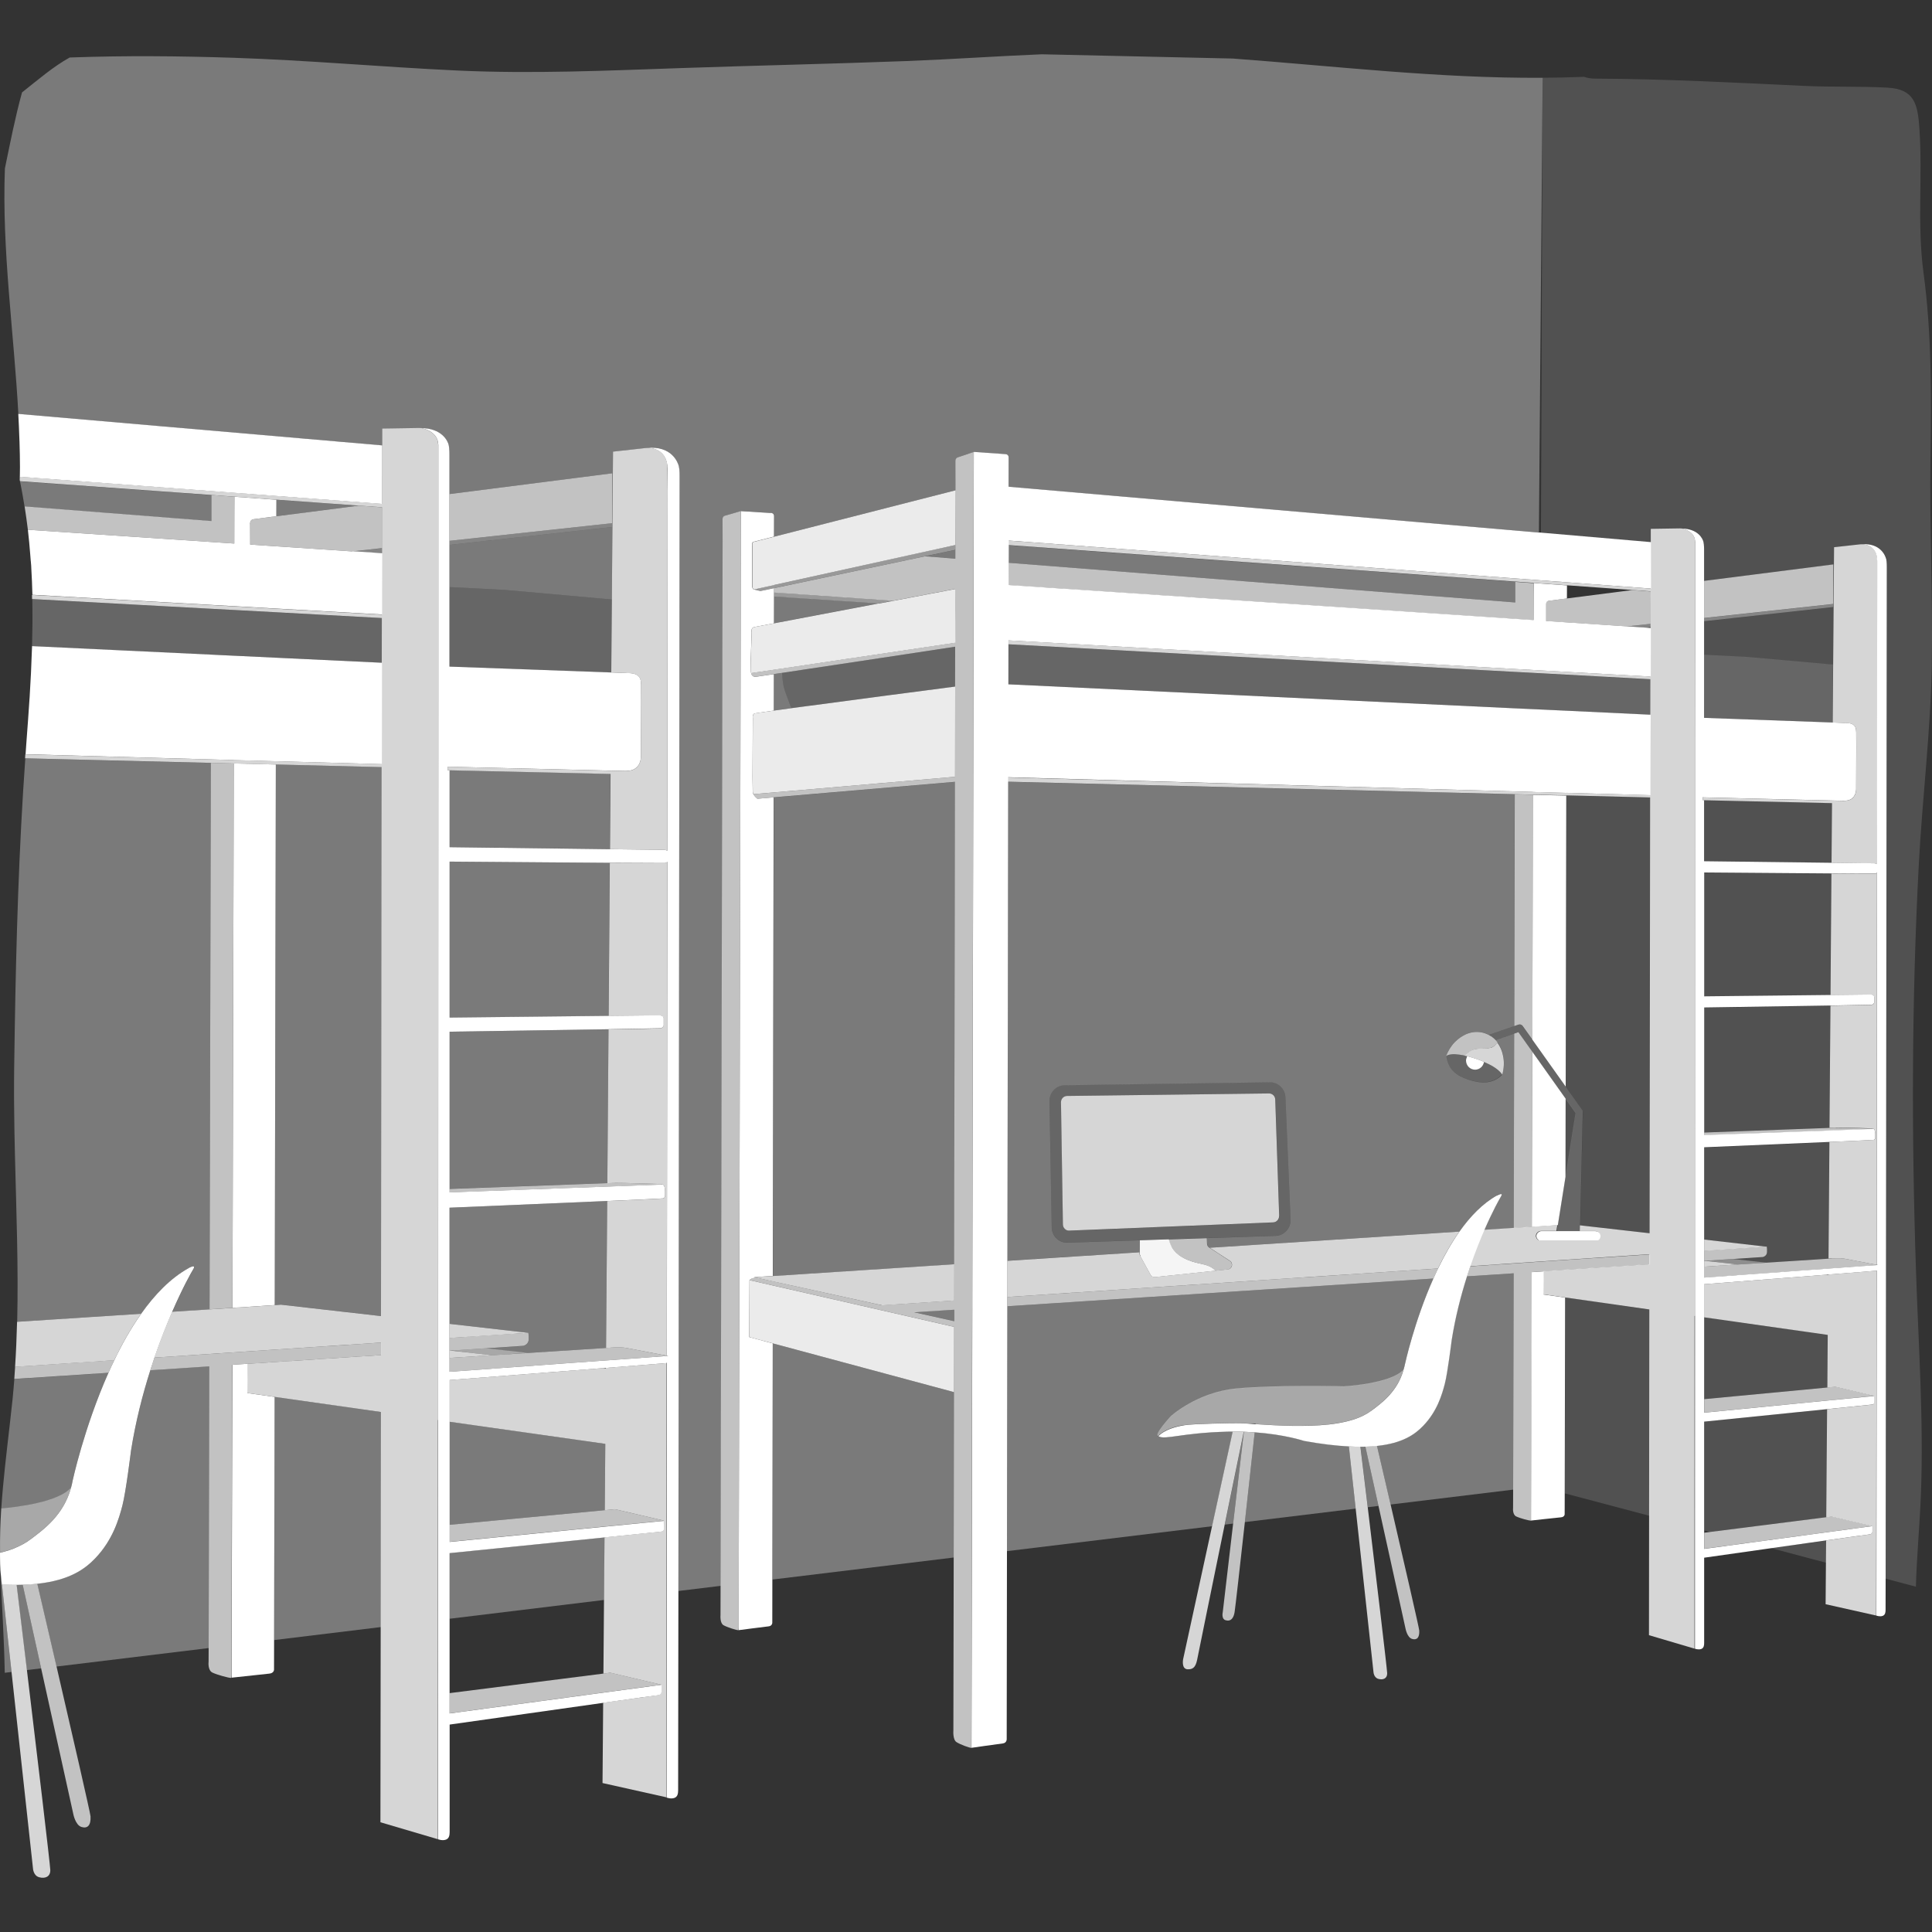 <svg viewBox="0 0 300 300" xmlns="http://www.w3.org/2000/svg"><rect x="0" y="0" width="300" height="300" fill="#333333" stroke="none"/><g fill="#fff"><path d="m 120.21 90.83 l 21.06 -4.64 7.08 -1.56 .04 -8.5 -28.16 7.2 -3.25 .83 c -.23 .12 -.16 .64 -.16 .64 v 5.97 c 0 .67 .19 .75 .28 .76 l 2.23 -.49 .9 -.2 z" opacity=".9"/><path d="m 136.41 93.71 c -5.89 1.12 -12.46 2.37 -16.22 3.08 -1.8 .34 -2.95 .56 -3.06 .58 -.57 .11 -.41 .81 -.41 .81 l -.13 4.14 s .02 1.48 .02 2.02 c 0 .08 .02 .13 .05 .18 l 3.52 -.52 1.21 -.18 26.95 -4.01 .01 -3.2 v -2.09 -.56 l .01 -2.5 c -1.01 .19 -4.93 .94 -9.67 1.84 l -.06 .01 -2.21 .42 z" opacity=".9"/><path d="m 120.2 92.62 c 0 1.3 -.01 2.69 -.01 4.16 3.75 -.71 10.33 -1.96 16.22 -3.08 -8.13 -.54 -14.06 -.94 -16.21 -1.09 z" opacity=".35"/><path d="m 235.27 93.54 v -1.3 s 0 -1.1 0 -1.91 c -29.15 -2.1 -75.39 -5.43 -78.67 -5.66 0 .87 0 1.78 -.01 2.72 l 78.67 6.16 z" opacity=".35"/><path d="m 235.28 92.25 v 1.3 l -78.67 -6.16 c 0 1.12 0 2.28 -.01 3.48 l 78.67 5.25 1.3 .09 1.53 .1 .01 -3.86 v -1.9 c -.92 -.07 -1.87 -.13 -2.83 -.2 v 1.91 z" opacity=".7"/><path d="m 235.23 110 l 2.83 .13 h .03 l .63 .03 .46 .02 4.06 .19 13.06 .62 .01 -5.5 -13.06 -.71 -4.05 -.22 -.43 -.02 -.67 -.04 h -.02 l -2.83 -.16 -78.67 -4.29 c 0 2 -.01 4.07 -.01 6.21 l 78.67 3.73 z" opacity=".25"/><path d="m 264.62 135.51 v 19.23 l 19.61 -.21 .14 -18.87 c -6.72 -.05 -16.47 -.12 -19.76 -.15 z" opacity=".15"/><path d="m 264.62 124.25 v 9.48 l 19.77 .24 .07 -9.27 c -5.01 -.11 -17.92 -.41 -19.85 -.45 z" opacity=".15"/><path d="m 283.83 207.27 l -19.21 -2.73 .01 12.72 19.13 -1.81 z" opacity=".15"/><path d="m 283.61 235.59 l .13 -16.79 c -6.78 .69 -16.39 1.66 -19.11 1.94 v 16.9 l .95 .25 18.04 -2.29 z" opacity=".15"/><path d="m 275.04 240.4 l 8.51 2.26 .03 -3.47 c -2.59 .36 -5.62 .79 -8.54 1.21 z" opacity=".15"/><path d="m 274.34 193.59 v .01 c 0 .02 .06 .22 .04 .83 -.02 .63 -.64 .78 -.64 .78 l -4.6 .3 5.14 .57 9.64 -.62 .14 -18.11 c -6.77 .29 -16.49 .7 -19.44 .83 v 14.32 l 9.69 1.1 h .03 z" opacity=".15"/><path d="m 284.22 156.17 c -6.68 .11 -16.58 .26 -19.6 .3 v 19.38 c 3.5 -.13 15.88 -.58 19.45 -.72 z" opacity=".15"/><path d="m 264.86 195.77 l 3.19 .37 1.85 .21 4.38 -.28 -5.14 -.57 z" opacity=".35"/><path d="m 268.05 196.14 l -3.26 -.36 -.17 .01 v .9 l 5.24 -.34 z" opacity=".8"/><path d="m 291.4 196.4 c -.81 -.16 -4.27 -.83 -4.98 -.95 -.8 -.14 -2.01 -.03 -2.01 -.03 l -.5 .03 -9.64 .62 -4.38 .28 h -.04 l -5.24 .34 v 1.71 l 14.07 -1.02 .22 -.02 4.18 -.3 .81 -.06 7.5 -.54 h .03 l .14 -.01 -.14 -.03 -.03 -.01 z" opacity=".7"/><path d="m 285.04 175.1 c -.07 0 -.42 .02 -.97 .04 -3.57 .13 -15.95 .59 -19.45 .72 v .43 l 19.45 -.71 6.74 -.25 -.07 -.06 -.01 -.01 s -5.14 -.17 -5.7 -.14 z" opacity=".7"/><path d="m 291.08 216.74 l -6.06 -1.41 -1.26 .12 -19.13 1.81 v 2.09 l 19.12 -1.88 z" opacity=".7"/><path d="m 283.61 235.59 l -18.04 2.29 -.94 .12 v 2.49 l 7.14 -.96 11.82 -1.6 7.17 -.97 -6.3 -1.48 z" opacity=".7"/><path d="m 299.96 103.26 c .19 -10.69 -.36 -21.38 -.2 -32.08 .14 -9.59 .21 -19.32 -1.08 -28.84 -1.01 -7.49 -.13 -14.81 -.63 -22.31 -.26 -3.87 -.76 -6.19 -4.97 -6.42 -4.28 -.24 -8.61 -.07 -12.9 -.27 -10.82 -.5 -21.63 -1.09 -32.46 -1.13 -.65 0 -1.23 -.1 -1.76 -.28 -.19 .01 -.37 .01 -.56 .02 -1.96 .08 -3.91 .11 -5.86 .12 l -.26 70.66 17.05 1.47 v -2.06 l 4.58 -.07 s .1 0 .24 .02 c -.06 -.01 -.09 -.01 -.09 -.01 2.63 .01 3.34 1.61 3.45 2.07 s .1 1.25 .1 1.25 v 4.81 c 10.34 -1.32 20.07 -2.56 20.07 -2.56 l -.01 6.15 .01 .47 -20.06 2.21 v 5.2 l 6.8 .35 13.21 1.18 .14 -18.22 4.08 -.45 s .22 -.03 .54 .01 c -.12 -.02 -.22 -.02 -.3 -.02 -.07 .01 -.12 -.01 -.19 0 0 0 .07 -.01 .19 0 2.94 -.21 3.68 1.81 3.79 2.26 .11 .46 .1 1.25 .1 1.25 l -.18 157.09 4.7 1.25 c .13 -4.78 .6 -9.59 .78 -14.38 .44 -11.41 -.38 -23.08 -.76 -34.5 -.71 -21.06 -.68 -42.23 .43 -63.28 .55 -10.32 1.83 -20.6 2.02 -30.93 z" opacity=".15"/><path d="m 284.42 195.42 s 1.21 -.11 2.01 .03 c .71 .13 4.17 .8 4.98 .95 l .05 -60.88 c -.07 .07 -.16 .15 -.31 .16 -.1 .01 -2.95 0 -6.77 -.03 l -.14 18.87 6.22 -.07 s .55 -.03 .56 .36 v .9 s -.09 .29 -.4 .33 c -.1 .01 -2.77 .06 -6.39 .12 l -.15 18.96 c .55 -.02 .9 -.03 .97 -.04 .56 -.02 5.7 .14 5.7 .14 l .01 .01 c .15 .02 .2 .07 .27 .14 .13 .15 .16 .57 .17 .72 v .48 s .03 .38 -.26 .43 c -.09 .02 -3 .15 -6.87 .32 l -.14 18.11 .5 -.03 z" opacity=".8"/><path d="m 291.4 197.27 c -.03 .02 -.06 .05 -.1 .05 -.1 .02 -3.26 .26 -7.41 .59 v .07 l -.34 -.04 c -6.87 .54 -16.22 1.26 -18.94 1.47 v 5.14 l 19.2 2.73 -.06 8.18 1.25 -.12 6.06 1.42 -7.34 .72 v .01 l 7.27 -.71 .02 1 s .04 .28 -.26 .32 c -.1 .02 -3.09 .32 -7.04 .72 l -.13 16.79 .85 -.11 6.3 1.48 v .82 s .04 .44 -.51 .48 c -.18 .01 -2.96 .4 -6.66 .92 l -.03 3.47 -.05 6.43 7.85 1.76 .01 -6.11 .04 -47.46 z" opacity=".8"/><path d="m 264.86 195.77 l 4.28 -.28 4.6 -.3 s .63 -.14 .64 -.78 c .02 -.61 -.04 -.81 -.04 -.83 v -.01 h -.03 l -9.69 .64 v 1.56 l .16 -.01 .07 -.01 z" opacity=".7"/><path d="m 284.56 112.2 l .07 -9 -13.21 -1.18 -6.81 -.35 .01 9.81 z" opacity=".25"/><path d="m 264.61 96.47 l 20.06 -2.21 v -.47 l -20.06 2.18 z" opacity=".4"/><path d="m 255.57 97.47 l .75 -.09 v -.51 l -3.7 .4 z" opacity=".4"/><path d="m 286.45 112.27 s .92 -.05 1.32 .27 .45 .59 .47 1.19 c .01 .18 .01 1.1 .01 2.27 0 2.6 -.02 6.48 -.02 6.48 s .01 .18 -.03 .41 c -.02 .1 -.04 .2 -.08 .31 -.03 .09 -.05 .17 -.09 .24 -.03 .05 -.07 .11 -.1 .16 -.04 .06 -.07 .11 -.11 .17 -.04 .05 -.1 .09 -.15 .14 -.08 .07 -.14 .12 -.2 .17 -.02 .01 -.04 .03 -.07 .04 -.13 .07 -.28 .13 -.46 .17 -.04 .01 -.09 .01 -.13 .02 -.19 .03 -.39 .05 -.63 .04 l -1.71 -.04 -19.85 -.48 -.23 -.01 -.01 .43 .24 .01 c 1.93 .04 14.84 .34 19.85 .45 l -.07 9.27 6.64 .08 s .26 0 .43 .13 l .04 -44.35 c 0 -.2 0 -.4 0 -.58 0 -.13 0 -.25 0 -.37 v -.17 -.32 -.17 -.28 -.1 c 0 -.1 0 -.2 0 -.29 v -.02 c 0 -.3 -.01 -.52 -.01 -.64 -.01 -.19 -.03 -.37 -.06 -.53 -.01 -.02 -.01 -.05 -.01 -.07 -.02 -.09 -.05 -.17 -.07 -.25 -.02 -.07 -.04 -.13 -.07 -.19 -.01 -.03 -.03 -.06 -.04 -.09 -.41 -.84 -1.17 -1.13 -1.72 -1.22 l -.04 -.01 c -.03 0 -.05 -.01 -.08 -.01 -.31 -.03 -.54 -.01 -.54 -.01 l -4.08 .45 -.14 18.22 -.07 9 1.89 .07 z" opacity=".8"/><path d="m 240.44 93.31 c -.48 .09 -.39 .68 -.39 .68 v 2.45 l 3.21 .21 9.35 .62 3.7 -.4 .01 -5.03 c -.79 -.06 -1.77 -.13 -2.9 -.21 -4.16 .53 -7.78 1 -10.14 1.3 -1.72 .22 -2.77 .36 -2.84 .37 z" opacity=".7"/><path d="m 284.67 93.79 l .01 -6.15 s -9.73 1.24 -20.07 2.56 v 5.76 l 20.06 -2.18 z" opacity=".7"/><path d="m 244.68 172.8 l -1.56 -2.2 c -.01 4.11 -.02 8.17 -.02 12.15 l 1.58 -9.96 z" opacity=".15"/><path d="m 245.69 172.35 c .04 .06 .07 .13 .09 .2 l .02 -.12 -.42 17.86 10.82 1.23 .08 -67.67 -13.07 -.32 c -.03 13.54 -.06 29.57 -.09 45.19 l 2.58 3.63 z" opacity=".15"/><path d="m 243.05 201.48 c -.03 13.97 -.05 25.17 -.06 30.41 l 13.16 3.49 .04 -32.04 -13.14 -1.87 z" opacity=".15"/><path d="m 237.87 190.51 l .12 -.01 .08 -.01 .82 -.05 3.01 -.2 1.19 -7.49 c .01 -3.98 .02 -8.05 .02 -12.15 l -4.13 -5.82 -.7 -.98 -.25 -.35 -.1 -.15 -.07 27.2 z"/><path d="m 120.17 110.34 c -1.78 .25 -2.91 .41 -2.98 .44 -.41 .16 -.29 .73 -.29 .73 l -.04 9.12 s .04 1.79 .03 2.24 c 0 .22 .05 .36 .1 .45 l 3.15 -.27 28.16 -2.43 .01 -6.63 .01 -7.38 c -1.77 .23 -16.98 2.21 -25.47 3.36 -1 .14 -1.91 .26 -2.69 .37 z" opacity=".9"/><path d="m 122.86 109.97 c 8.49 -1.15 23.7 -3.13 25.47 -3.36 l .01 -6.19 c -2.11 .32 -19.01 2.88 -26.93 4.07 .06 1.07 .23 2.23 .61 3.24 .33 .87 .58 1.61 .83 2.24 z" opacity=".25"/><path d="m 148.18 196.31 l .13 -74.9 -28.16 2.41 c -.04 22.6 -.09 50.39 -.13 74.32 l 28.16 -1.82 z" opacity=".35"/><path d="m 122.86 109.97 c -.25 -.63 -.5 -1.37 -.83 -2.24 -.39 -1.01 -.55 -2.17 -.61 -3.24 -.45 .07 -.85 .13 -1.23 .18 0 1.82 -.01 3.7 -.01 5.66 .78 -.11 1.69 -.23 2.69 -.37 z" opacity=".35"/><path d="m 235.8 159.1 c .23 -.08 .48 0 .63 .2 l 1.52 2.13 .09 -38.03 -2.83 -.07 -.08 36 .68 -.24 z" opacity=".7"/><path d="m 235.77 160.27 l -.65 .23 -.07 30.19 2.82 -.18 .06 -27.2 z" opacity=".7"/><path d="m 238.3 161.95 l .69 .97 4.13 5.81 c .03 -15.63 .06 -31.65 .09 -45.19 l -4.08 -.1 -.52 -.01 -.53 -.01 h -.05 l -.09 38.02 .1 .14 z"/><path d="m 120 208.6 l 28.14 7.57 .02 -10.13 -28.15 -6.43 -3.62 -.83 -.04 8.84 z" opacity=".9"/><path d="m 148.16 205.15 v -1.79 l -6.21 .4 c 2.9 .64 5.18 1.15 6.2 1.38 z" opacity=".35"/><path d="m 120 208.6 c -.03 15.87 -.05 29.14 -.06 36.67 l 28.16 -3.42 .04 -25.68 z" opacity=".35"/><path d="m 117.08 198.33 l .4 .08 2.53 .56 16.94 3.71 h .11 l 11.11 -.74 .01 -5.63 -28.16 1.83 z" opacity=".8"/><path d="m 115.04 84.03 c 0 -3 0 -4.67 0 -4.67 l -2.4 .7 s -.44 .06 -.44 .52 c .01 .46 .01 3.18 .01 3.18 l -.32 162.48 -.01 4.57 s -.12 1.23 .48 1.56 2 .77 2.31 .77 c .01 0 .02 -.13 .03 -.37 l .01 -6.87 z" opacity=".7"/><path d="m 150.97 203.18 v -1.42 l .01 -5.62 .15 -81.96 .03 -18.05 v -1.42 -.56 l .01 -7.18 .03 -16.79 -2.4 .81 s -.44 .07 -.44 .6 .01 3.68 .01 3.68 l -.02 11.48 -4.71 -.37 -23.45 4.95 v .68 l 18.48 1.28 c 4.75 -.9 8.66 -1.64 9.67 -1.84 v 2.5 .56 l -.01 2.09 -.01 3.2 -26.95 4.01 -1.21 .18 -3.52 .52 h -.02 s .1 .63 .73 .57 c .11 -.01 1.17 -.17 2.81 -.41 .38 -.06 .79 -.12 1.23 -.18 7.91 -1.18 24.82 -3.75 26.93 -4.07 l -.01 6.19 -.01 7.38 -.01 6.63 -28.16 2.43 -3.15 .27 .01 .01 c .22 .41 .62 .7 .62 .7 l 2.52 -.22 28.16 -2.41 -.13 74.9 -.01 5.63 -11.1 .74 -.11 .01 -16.94 -3.72 -2.53 -.56 c -.84 0 -1.09 .37 -1.09 .37 l 3.62 .83 28.15 6.43 -.02 10.13 -.04 25.68 -.05 26.86 s -.12 1.42 .48 1.81 2 .89 2.31 .9 l .06 -29.9 .07 -38.33 z m -2.81 1.97 c -1.02 -.23 -3.31 -.74 -6.2 -1.38 l 6.21 -.4 v 1.79 z" opacity=".7"/><path d="m 238.95 82.7 l -82.33 -7.12 c .01 -2.85 .01 -4.43 .01 -4.49 .02 -.62 -.58 -.58 -.58 -.58 l -4.84 -.34 -.03 16.79 -.01 7.18 v .56 1.42 l -.03 18.05 -.15 81.96 -.01 5.62 v 1.42 l -.07 38.33 -.06 29.9 s 4.24 -.61 4.86 -.68 .61 -.66 .61 -.66 .02 -11.61 .04 -29.22 c .02 -10.84 .04 -23.95 .06 -38.03 0 -.48 0 -.95 0 -1.43 0 -1.86 .01 -3.73 .01 -5.62 .04 -24.8 .08 -51.84 .12 -74.38 v -.69 l 78.66 2.2 2.83 .08 v .01 h .05 l .54 .02 .52 .01 4.08 .11 v -.01 l 13.07 .37 .01 -7.77 .01 -4.73 -13.06 -.62 -4.06 -.19 -.46 -.02 -.63 -.03 h -.03 l -2.83 -.13 -78.67 -3.73 c 0 -2.14 .01 -4.22 .01 -6.21 0 -.2 0 -.41 0 -.61 6.06 .34 50.58 2.85 78.67 4.44 .96 .05 1.91 .11 2.83 .16 h .02 l .68 .04 .43 .02 c 1.41 .08 2.76 .16 4.05 .23 5.97 .34 10.6 .6 13.06 .73 l .01 -3.83 v -3.72 l -.75 -.05 -2.95 -.2 -9.35 -.62 -3.21 -.21 v -2.45 s -.09 -.59 .39 -.68 c .07 -.01 1.12 -.15 2.84 -.37 0 -.8 0 -1.48 .01 -2.03 -1.29 -.09 -2.63 -.19 -4.03 -.29 l -.37 -.03 c -.26 -.02 -.52 -.04 -.78 -.06 l -.01 1.9 -.01 3.86 -1.53 -.1 -1.3 -.09 -78.67 -5.25 c 0 -1.21 0 -2.37 .01 -3.48 0 -.94 0 -1.85 .01 -2.72 v -.7 l 78.67 5.88 2.83 .21 h .01 l .78 .06 .37 .03 4.03 .3 12.3 .92 .74 .06 v -.15 l .01 -7.07 -17.05 -1.47 -.33 -.03 z"/><path d="m 119.68 79.66 l -4.63 -.29 -.01 4.67 -.33 161.87 -.01 6.87 v .35 s 4.05 -.53 4.64 -.59 .58 -.57 .58 -.57 0 -2.43 .01 -6.7 c .01 -7.53 .04 -20.8 .06 -36.67 l -3.65 -.98 .04 -8.84 s .25 -.37 1.09 -.37 l -.4 -.09 2.93 -.19 c .04 -23.92 .09 -51.71 .13 -74.32 l -2.52 .22 s -.4 -.29 -.62 -.7 l -.01 -.01 c -.05 -.09 -.1 -.23 -.1 -.45 0 -.45 -.03 -2.24 -.03 -2.24 l .04 -9.12 s -.12 -.57 .29 -.73 c .08 -.03 1.2 -.19 2.98 -.44 0 -1.96 .01 -3.85 .01 -5.66 -1.64 .25 -2.7 .4 -2.81 .41 -.63 .06 -.73 -.57 -.73 -.57 h .02 c -.03 -.05 -.05 -.11 -.05 -.18 0 -.54 -.02 -2.02 -.02 -2.02 l .13 -4.14 s -.16 -.7 .41 -.81 c .11 -.02 1.26 -.24 3.06 -.58 0 -1.47 .01 -2.86 .01 -4.16 0 -.21 0 -.42 0 -.62 0 -.23 0 -.46 0 -.68 l -.91 .19 -1.19 .25 -1.06 -.24 .03 -.01 c -.08 -.01 -.28 -.09 -.28 -.76 0 -.75 0 -5.97 0 -5.97 s -.06 -.52 .16 -.64 l 3.25 -.83 c .01 -2.01 .01 -3.12 .01 -3.17 .02 -.54 -.55 -.5 -.55 -.5 z"/><path d="m 233.21 166.75 c -.02 -.04 -.05 -.08 -.09 -.13 l -.02 -.02 c -.04 -.05 -.09 -.12 -.16 -.18 l -.01 -.01 c -.07 -.07 -.15 -.14 -.24 -.23 l -.02 -.02 c -.09 -.08 -.21 -.17 -.33 -.26 l -.05 -.04 c -.13 -.09 -.28 -.19 -.44 -.29 l -.05 -.03 c -.17 -.1 -.37 -.21 -.59 -.32 s -.46 -.22 -.72 -.33 l -.06 -.03 c -.09 .69 -.67 1.22 -1.39 1.22 -.78 0 -1.41 -.63 -1.41 -1.41 0 -.25 .07 -.48 .19 -.68 -.07 -.02 -.13 -.03 -.2 -.05 -.51 -.12 -.96 -.2 -1.32 -.24 -.2 -.02 -.38 -.03 -.55 -.03 h -.01 c -.16 0 -.3 .01 -.42 .02 h -.01 c -.12 .01 -.22 .03 -.31 .05 h -.01 c -.09 .02 -.16 .04 -.22 .07 h -.01 c -.06 .02 -.1 .05 -.14 .07 h -.01 c -.03 .02 -.06 .04 -.07 .05 l -.02 .02 c .26 2.1 1.59 3.05 3.46 3.67 s 3.8 .75 5.27 -.78 l -.01 -.02 c -.01 -.02 -.02 -.04 -.04 -.07 l -.01 -.02 z" opacity=".25"/><path d="m 231.48 162.69 c -.88 .3 -1.88 -.02 -2.75 .31 -.51 .19 -.91 .58 -1.35 .9 h -.02 c .08 .02 .18 .05 .27 .07 .06 .02 .13 .03 .2 .05 s .14 .03 .21 .05 .14 .04 .22 .06 c .26 .07 .53 .15 .82 .25 .24 .08 .47 .16 .68 .24 .06 .02 .11 .04 .16 .06 .16 .06 .31 .12 .45 .18 l .06 .03 .06 .03 c .26 .11 .5 .22 .72 .33 s .41 .21 .59 .32 l .05 .03 c .17 .1 .31 .2 .44 .29 l .05 .04 c .13 .09 .24 .18 .33 .26 l .02 .02 c .09 .08 .18 .16 .24 .23 l .01 .01 c .07 .07 .12 .13 .16 .18 l .02 .02 c .04 .05 .07 .09 .09 .13 l .01 .02 c .02 .03 .03 .06 .04 .07 l .02 -.02 c .51 -1.84 .18 -3.67 -.77 -4.94 -.25 .37 -.61 .67 -1.03 .81 z" opacity=".8"/><path d="m 231.49 160.9 l -.03 -.02 c -.07 -.05 -.14 -.09 -.21 -.13 l -.03 -.02 c -.04 -.02 -.08 -.04 -.12 -.06 -.06 -.03 -.12 -.06 -.18 -.09 -.12 -.05 -.24 -.1 -.36 -.14 -.44 -.15 -.88 -.21 -1.33 -.2 -.07 0 -.15 .01 -.22 .01 -.17 .01 -.34 .04 -.5 .07 -.09 .02 -.17 .04 -.26 .06 -.08 .02 -.15 .04 -.22 .07 -.07 .02 -.14 .05 -.21 .07 -.1 .04 -.2 .08 -.3 .13 -.11 .05 -.22 .11 -.32 .17 -.14 .08 -.28 .16 -.42 .26 -.29 .2 -.57 .43 -.83 .69 -.19 .19 -.37 .4 -.53 .62 -.22 .29 -.41 .6 -.58 .94 -.04 .08 -.08 .17 -.12 .25 -.05 .12 -.11 .24 -.15 .36 v .03 l .03 -.02 c .01 -.01 .02 -.02 .04 -.03 h .01 l .01 -.01 .04 -.02 .01 -.01 .06 -.03 .02 -.01 h .01 .01 l .05 -.02 .03 -.01 c .02 -.01 .04 -.01 .07 -.02 l .04 -.01 .04 -.01 h .01 l .05 -.01 .04 -.01 c .03 -.01 .06 -.01 .09 -.02 l .05 -.01 c .02 0 .05 -.01 .07 -.01 h .01 .04 l .06 -.01 c .05 0 .1 -.01 .16 -.01 h .05 .11 .09 c .06 0 .13 .01 .2 .01 l .07 .01 c .06 0 .13 .01 .2 .02 h .04 l .04 .01 .24 .03 .07 .01 c .09 .01 .19 .03 .29 .05 l .07 .01 c .1 .02 .2 .04 .31 .06 h .02 c .44 -.33 .84 -.71 1.35 -.9 .87 -.32 1.87 -.01 2.75 -.31 .42 -.14 .78 -.44 1.03 -.81 -.1 -.13 -.2 -.25 -.31 -.37 -.19 -.21 -.41 -.39 -.64 -.55 -.03 -.02 -.05 -.05 -.08 -.06 z" opacity=".7"/><path d="m 230.43 164.88 l -.06 -.03 c -.14 -.06 -.29 -.12 -.45 -.18 -.06 -.02 -.11 -.04 -.16 -.06 -.22 -.08 -.44 -.16 -.68 -.24 -.3 -.1 -.56 -.18 -.82 -.25 -.08 -.02 -.15 -.04 -.22 -.06 s -.14 -.03 -.21 -.05 c -.11 .2 -.19 .43 -.19 .68 0 .78 .63 1.41 1.41 1.41 .71 0 1.29 -.53 1.39 -1.22 z"/><path d="m 211.25 224.63 c .23 1.87 .65 5.35 1.14 9.41 l 1.66 -.2 -2.04 -9.22 c -.24 .01 -.5 .01 -.76 .01 z" opacity=".35"/><path d="m 190.48 222.3 c -7.16 .2 -9.53 1.32 -10.61 .71 -.78 -.11 1.94 -3.07 1.94 -3.07 s 4.04 -3.7 10.12 -4.3 16.74 -.34 16.74 -.34 7.33 -.39 9.27 -2.59 c .08 -.3 .17 -.58 .23 -.9 0 0 1.42 -6.57 4.41 -13.28 l -66.16 4.3 c -.02 14.08 -.04 27.19 -.06 38.03 l 31.86 -3.87 3.2 -14.69 c -.31 0 -.62 0 -.94 .01 z" opacity=".35"/><path d="m 183.88 221.29 c 1.38 -.23 7.24 -.33 8.55 -.32 .22 0 .64 .03 1.2 .06 h 1.34 l -.01 .09 c 1.71 .12 3.95 .26 5.86 .27 1.55 .01 3.54 0 5.54 -.22 .95 -.11 1.86 -.26 2.69 -.46 .33 -.08 .65 -.16 .96 -.26 .08 -.02 .16 -.05 .24 -.07 1 -.33 1.92 -.76 2.68 -1.34 1.61 -1.2 4.07 -2.99 5 -6.36 -1.94 2.2 -9.27 2.59 -9.27 2.59 s -10.66 -.26 -16.74 .34 -10.12 4.3 -10.12 4.3 -2.72 2.96 -1.94 3.07 c 0 0 .82 -1.19 4.01 -1.71 z" opacity=".35"/><path d="m 202.45 223.72 s -2.93 -.99 -7.62 -1.33 c -.28 2.55 -.91 8.32 -1.53 13.96 l 17.21 -2.09 -1.06 -9.69 c -1.98 -.1 -4.28 -.36 -7.01 -.86 z" opacity=".35"/><path d="m 193.15 222.31 c -.5 2.44 -1.69 8.23 -2.96 14.43 l 1.29 -.16 1.67 -14.28 z" opacity=".35"/><path d="m 209.45 224.58 l 1.06 9.69 2.76 25.33 s .03 .9 .77 1.1 1.38 -.07 1.36 -.89 c -.02 -.69 -1.75 -15.21 -3.02 -25.77 -.49 -4.07 -.91 -7.55 -1.14 -9.41 -.56 0 -1.16 -.02 -1.8 -.05 z" opacity=".8"/><path d="m 191.41 222.29 l -3.2 14.69 -4.49 20.64 s -.33 1.56 .72 1.59 1.31 -.66 1.53 -1.87 c .12 -.65 2.26 -11.09 4.2 -20.59 1.27 -6.2 2.46 -11.99 2.96 -14.43 -.56 -.02 -1.14 -.02 -1.74 -.02 z" opacity=".8"/><path d="m 212.01 224.62 l 2.04 9.22 4.2 19.05 s .25 1.37 1.01 1.6 c .75 .23 1.18 -.2 1.12 -1.3 -.02 -.41 -2.5 -11.16 -4.45 -19.58 -.94 -4.05 -1.75 -7.55 -2.12 -9.12 -.56 .06 -1.15 .11 -1.8 .12 z" opacity=".7"/><path d="m 193.15 222.31 l -1.67 14.28 -1.61 13.75 s -.29 1.2 .61 1.28 c 0 0 .97 .32 1.23 -1.3 .12 -.76 .85 -7.26 1.59 -13.95 .62 -5.65 1.25 -11.42 1.53 -13.96 -.54 -.04 -1.1 -.07 -1.68 -.09 z" opacity=".7"/><path d="m 232.45 185.63 c -2.21 1.23 -4.15 3.24 -5.83 5.61 -1.25 1.77 -2.35 3.73 -3.32 5.73 -.25 .52 -.49 1.03 -.72 1.55 -2.99 6.71 -4.41 13.28 -4.41 13.28 -.06 .32 -.15 .61 -.23 .9 -.93 3.37 -3.39 5.16 -5 6.36 -.77 .57 -1.69 1.01 -2.68 1.34 -.08 .03 -.16 .05 -.24 .07 -.31 .1 -.64 .18 -.96 .26 -.88 .21 -1.78 .36 -2.69 .46 -2.01 .22 -4 .23 -5.54 .22 -1.91 -.02 -4.15 -.16 -5.86 -.27 -.5 -.03 -.95 -.07 -1.33 -.09 -.56 -.04 -.99 -.06 -1.2 -.06 -1.31 -.01 -7.17 .09 -8.55 .32 -3.19 .53 -4.01 1.71 -4.01 1.71 1.08 .61 3.45 -.51 10.61 -.71 .32 -.01 .63 -.01 .94 -.01 .6 0 1.18 0 1.74 .02 .58 .02 1.14 .05 1.68 .09 4.69 .34 7.62 1.33 7.62 1.33 2.73 .5 5.03 .76 7.01 .86 .63 .03 1.23 .05 1.8 .05 .26 0 .51 0 .76 -.01 .65 -.02 1.24 -.06 1.8 -.12 3.95 -.42 5.88 -1.79 7.16 -3.13 2.16 -2.25 2.91 -4.83 3.35 -6.52 s 1.06 -6.74 1.06 -6.74 c .57 -3.61 1.44 -6.96 2.38 -9.92 .17 -.53 .34 -1.04 .51 -1.55 .74 -2.15 1.5 -4.06 2.19 -5.65 1.29 -2.97 2.35 -4.85 2.56 -5.19 .5 -.79 -.57 -.18 -.57 -.18 z"/><path d="m 227.76 198.19 c -.94 2.97 -1.81 6.32 -2.38 9.92 0 0 -.62 5.05 -1.06 6.74 s -1.19 4.26 -3.35 6.52 c -1.28 1.34 -3.21 2.71 -7.16 3.13 .37 1.57 1.18 5.07 2.12 9.12 l 19.03 -2.31 .08 -33.59 -7.27 .47 z" opacity=".35"/><path d="m 183.88 221.29 c 1.38 -.23 7.24 -.33 8.55 -.32 .22 0 .64 .03 1.2 .06 h 1.34 l -.01 .09 c 1.71 .12 3.95 .26 5.86 .27 1.55 .01 3.54 0 5.54 -.22 .95 -.11 1.86 -.26 2.69 -.46 .33 -.08 .65 -.16 .96 -.26 .08 -.02 .16 -.05 .24 -.07 1 -.33 1.92 -.76 2.68 -1.34 1.61 -1.2 4.07 -2.99 5 -6.36 -1.94 2.2 -9.27 2.59 -9.27 2.59 s -10.66 -.26 -16.74 .34 -10.12 4.3 -10.12 4.3 -2.72 2.96 -1.94 3.07 c 0 0 .82 -1.19 4.01 -1.71 z" opacity=".35"/><path d="m 226.62 191.24 l -38.77 2.51 3.13 2.03 c .57 .37 .36 1.26 -.31 1.33 l -1.92 .2 -9.4 .99 c -.28 .03 -.56 -.12 -.7 -.37 l -1.59 -2.9 c -.08 -.14 -.12 -.3 -.12 -.46 v -.12 l -20.52 1.33 c 0 1.89 -.01 3.76 -.01 5.62 l 66.88 -4.43 c .96 -2 2.07 -3.96 3.32 -5.73 z" opacity=".8"/><path d="m 177.06 195.04 l 1.59 2.9 c .14 .25 .41 .4 .7 .37 l 9.4 -.99 c -.26 -.29 -.59 -.52 -.94 -.68 -.51 -.23 -1.06 -.34 -1.6 -.46 -1.47 -.33 -3.02 -.89 -3.94 -2.07 -.12 -.16 -.24 -.32 -.33 -.5 -.2 -.37 -.34 -.77 -.46 -1.17 l -3.54 .12 -.96 .03 -.01 1.86 v .12 c 0 .16 .04 .32 .12 .46 z" opacity=".95"/><path d="m 245.78 172.55 c -.02 -.07 -.05 -.14 -.09 -.2 l -2.58 -3.63 -4.13 -5.81 -.69 -.97 -.26 -.37 -.1 -.14 -1.52 -2.13 c -.14 -.2 -.4 -.28 -.63 -.2 l -.68 .24 -3.93 1.37 c .01 .01 .02 .02 .03 .02 l .03 .02 c .07 .04 .14 .08 .21 .13 l .03 .02 c .03 .02 .05 .05 .08 .06 .23 .16 .45 .34 .64 .55 l 2.91 -1.01 .65 -.23 2.16 3.05 .1 .15 .25 .35 .7 .98 4.13 5.82 1.56 2.2 -1.58 9.96 -1.19 7.49 -.15 .92 h 3.61 l .02 -.88 .42 -17.86 -.02 .12 z" opacity=".25"/><path d="m 187.42 192.24 l 10.68 -.35 c 1.32 -.04 2.35 -1.19 2.3 -2.56 l -.8 -18.96 c -.06 -1.32 -1.11 -2.35 -2.39 -2.33 l -31.91 .46 c -1.31 .02 -2.36 1.13 -2.34 2.48 l .35 19.56 c .02 1.37 1.11 2.45 2.43 2.41 l 12.18 -.4 3.54 -.12 5.96 -.2 z m -21.39 -1.15 c -.53 .02 -.97 -.41 -.97 -.95 l -.3 -18.97 c -.01 -.54 .41 -.98 .93 -.99 l 31.39 -.39 c .51 -.01 .93 .41 .95 .94 l .61 18.08 c .02 .54 -.39 .99 -.91 1.01 l -31.69 1.28 z" opacity=".25"/><path d="m 176.95 194.45 l .01 -1.86 .96 -.03 -12.18 .4 c -1.32 .04 -2.42 -1.04 -2.43 -2.41 l -.35 -19.56 c -.02 -1.35 1.03 -2.46 2.34 -2.48 l 31.91 -.46 c 1.28 -.02 2.33 1.01 2.39 2.33 l .8 18.96 c .06 1.36 -.98 2.51 -2.3 2.56 l -10.68 .35 .03 .87 c .01 .24 .13 .46 .33 .59 l .07 .04 38.77 -2.51 c 1.68 -2.37 3.62 -4.38 5.83 -5.61 0 0 1.06 -.62 .57 .18 -.21 .34 -1.27 2.22 -2.56 5.19 l 4.59 -.3 .07 -30.2 -2.91 1.01 c .11 .12 .21 .24 .31 .37 .95 1.27 1.28 3.11 .77 4.94 l -.02 .02 .01 .02 c -1.47 1.53 -3.4 1.4 -5.27 .78 s -3.2 -1.57 -3.46 -3.67 l .02 -.02 v -.02 c .05 -.12 .1 -.25 .15 -.36 .04 -.08 .08 -.17 .12 -.25 .17 -.33 .36 -.65 .58 -.94 .17 -.22 .34 -.43 .53 -.62 .26 -.26 .54 -.49 .83 -.69 .14 -.09 .28 -.18 .42 -.26 .11 -.06 .21 -.11 .32 -.17 .1 -.05 .2 -.09 .3 -.13 .07 -.03 .14 -.05 .21 -.07 s .15 -.05 .22 -.07 c .09 -.02 .17 -.04 .26 -.06 .17 -.03 .34 -.06 .5 -.07 .07 -.01 .15 -.01 .22 -.01 .45 -.01 .89 .05 1.33 .2 .12 .04 .24 .09 .36 .14 l .18 .09 c .04 .02 .08 .04 .12 .06 -.01 -.01 -.02 -.02 -.03 -.02 l 3.93 -1.37 .08 -36 -78.66 -1.94 c -.04 22.54 -.08 49.57 -.12 74.38 l 20.52 -1.33 z" opacity=".35"/><path d="m 263.21 204.34 v -8.46 -3.56 l .02 -76.54 v -14.19 -5.48 -5.74 -6.02 c 0 -.1 0 -.18 -.01 -.25 -.01 -.18 -.04 -.33 -.08 -.48 -.02 -.06 -.03 -.11 -.05 -.17 -.41 -1.03 -1.6 -1.32 -1.94 -1.38 -.14 -.02 -.24 -.02 -.24 -.02 l -4.58 .07 v 2.06 l -.01 7.07 v .15 l -.74 -.06 -12.3 -.92 -4.03 -.3 -.37 -.03 -.78 -.06 h -.01 l -2.83 -.21 -78.67 -5.88 v .7 c 3.28 .24 49.53 3.57 78.67 5.66 .96 .07 1.9 .14 2.83 .2 .26 .02 .52 .04 .78 .06 l .37 .03 c 1.4 .1 2.75 .2 4.03 .29 4.06 .29 7.52 .54 10.14 .73 1.13 .08 2.11 .15 2.9 .21 l -.01 5.03 v .65 l -.01 3.72 -.01 3.83 c -2.46 -.14 -7.09 -.4 -13.06 -.73 -1.29 -.07 -2.64 -.15 -4.05 -.23 l -.43 -.02 -.68 -.04 h -.02 c -.92 -.05 -1.87 -.11 -2.83 -.16 -28.09 -1.58 -72.61 -4.1 -78.67 -4.44 v .61 l 78.67 4.29 2.83 .15 h .02 l .67 .04 .43 .02 4.05 .22 13.06 .71 -.01 5.5 -.01 4.73 -.01 7.77 -13.07 -.36 -4.08 -.11 -.52 -.01 -.54 -.02 h -.05 l -2.83 -.08 -78.66 -2.17 v .66 l 78.66 1.94 2.83 .07 h .05 l .53 .01 .52 .01 4.08 .1 13.07 .32 -.08 67.67 -10.82 -1.23 -.02 .88 h 2.38 c .42 0 .76 .34 .76 .76 0 .28 -.15 .52 -.38 .66 h -9.2 c -.02 -.01 -.04 -.04 -.06 -.06 -.19 -.14 -.32 -.35 -.32 -.6 s .13 -.47 .32 -.61 c .13 -.09 .27 -.16 .44 -.16 h 2.42 l .15 -.92 -3.01 .2 -.82 .05 -.08 .01 -.12 .01 -2.82 .18 -4.59 .3 c -.69 1.59 -1.45 3.5 -2.19 5.65 l 6.76 -.45 2.82 -.19 .12 -.01 h .05 l .85 -.06 .89 -.06 3.3 -.22 12.95 -.86 .19 -.01 v .03 1.52 l -13.14 .85 -3.32 .22 -.05 3.6 3.36 .48 13.14 1.87 -.04 32.04 -.02 18.54 7.07 2.09 v -18.75 l .01 -32.91 z" opacity=".8"/><path d="m 198.63 188.81 l -.61 -18.08 c -.02 -.53 -.44 -.94 -.95 -.94 l -31.39 .39 c -.52 .01 -.94 .45 -.93 .99 l .3 18.97 c .01 .54 .45 .97 .97 .95 l 31.69 -1.28 c .52 -.02 .92 -.47 .91 -1.01 z" opacity=".8"/><path d="m 223.3 196.97 l -66.88 4.43 v 1.43 l 66.16 -4.3 c .23 -.52 .47 -1.04 .72 -1.55 z" opacity=".7"/><path d="m 237.85 197.53 l .12 -.01 h .04 l .86 -.06 .88 -.06 3.32 -.22 13.14 -.85 v -1.52 -.03 l -.19 .01 -12.95 .86 -3.3 .22 -.89 .06 -.85 .06 h -.05 l -.12 .01 -2.82 .19 -6.76 .45 c -.17 .5 -.34 1.02 -.51 1.55 l 7.27 -.47 -.08 33.59 -.01 2.83 s -.12 1.04 .48 1.33 2 .66 2.31 .66 c .01 0 .02 -.13 .03 -.33 l .03 -10.94 .07 -27.31 z" opacity=".7"/><path d="m 181.92 193.61 c .1 .18 .21 .34 .33 .5 .92 1.18 2.48 1.73 3.94 2.07 .54 .12 1.09 .23 1.6 .46 .35 .16 .69 .38 .94 .68 l 1.92 -.2 c .67 -.07 .88 -.97 .31 -1.33 l -3.13 -2.03 -.07 -.04 c -.2 -.13 -.32 -.35 -.33 -.59 l -.03 -.87 -5.96 .2 c .12 .4 .26 .8 .46 1.17 z" opacity=".7"/><path d="m 239.74 197.41 l -.88 .06 -.86 .06 h -.04 l -.12 .01 -.07 27.31 -.03 10.94 v .32 s 4.05 -.45 4.64 -.5 .58 -.49 .58 -.49 0 -1.15 .01 -3.22 c .01 -5.24 .03 -16.44 .06 -30.41 l -3.36 -.48 .05 -3.6 z"/><path d="m 247.75 191.17 h -8.42 c -.17 0 -.32 .07 -.44 .16 -.19 .14 -.32 .35 -.32 .61 0 .25 .13 .46 .32 .6 .02 .02 .03 .04 .06 .06 h 9.2 c .22 -.13 .38 -.38 .38 -.66 0 -.42 -.34 -.76 -.76 -.76 z"/><path d="m 292.87 86.77 c -.11 -.45 -.85 -2.47 -3.79 -2.26 .08 0 .18 .01 .3 .02 .03 0 .05 .01 .08 .01 l .04 .01 c .54 .09 1.31 .37 1.72 1.22 .01 .03 .03 .06 .04 .09 .03 .06 .05 .13 .07 .19 .03 .08 .05 .16 .07 .25 .01 .02 .01 .05 .01 .07 .03 .16 .05 .34 .06 .53 .01 .06 .02 .11 .02 .18 v 2.75 l -.04 44.35 c -.17 -.13 -.43 -.13 -.43 -.13 l -6.64 -.08 -19.77 -.24 v -9.48 l -.24 -.01 .01 -.43 .23 .01 19.85 .48 1.71 .04 c .24 .02 .44 -.01 .63 -.04 .05 -.01 .09 -.01 .13 -.02 .18 -.04 .33 -.1 .46 -.17 .02 -.01 .04 -.03 .07 -.04 .06 -.04 .13 -.1 .2 -.17 .05 -.05 .11 -.09 .15 -.14 .05 -.05 .08 -.11 .11 -.17 .03 -.05 .07 -.1 .1 -.16 .04 -.07 .06 -.16 .09 -.24 .04 -.11 .06 -.21 .08 -.31 .04 -.24 .03 -.41 .03 -.41 s .02 -3.87 .02 -6.48 c 0 -1.17 0 -2.09 -.01 -2.27 -.02 -.59 -.07 -.88 -.47 -1.19 s -1.32 -.27 -1.32 -.27 l -1.89 -.07 -19.94 -.72 v -15.51 -5.76 -4.81 s .01 -.79 -.1 -1.25 -.81 -2.06 -3.45 -2.07 c 0 0 .03 0 .09 .01 .34 .06 1.53 .35 1.94 1.38 .02 .05 .04 .11 .05 .17 .04 .15 .07 .3 .08 .48 0 .02 .01 .03 .01 .04 v 6.23 5.74 5.48 l -.01 14.19 -.02 76.54 v 3.56 8.46 l -.01 32.91 v 18.75 s .54 .21 .99 .04 c .4 -.16 .44 -.58 .44 -.93 v -13.24 c 1.86 -.27 6 -.85 10.42 -1.48 2.92 -.41 5.95 -.84 8.54 -1.21 3.7 -.52 6.49 -.91 6.66 -.92 .55 -.04 .51 -.48 .51 -.48 v -.82 l -7.16 .97 -11.82 1.6 -7.15 .97 v -2.86 -16.9 c 2.72 -.28 12.33 -1.25 19.11 -1.94 3.95 -.4 6.94 -.71 7.04 -.72 .3 -.05 .26 -.32 .26 -.32 l -.02 -1 -7.27 .71 -19.12 1.88 v -14.81 -5.14 c 2.72 -.21 12.07 -.93 18.94 -1.47 l .34 -.03 c 4.14 -.32 7.31 -.57 7.41 -.59 .04 -.01 .07 -.03 .1 -.05 l -.04 47.46 -.01 6.11 v .03 s .54 .21 .99 .04 c .4 -.16 .44 -.58 .44 -.93 l .01 -4.87 .18 -157.09 s .01 -.79 -.1 -1.25 z m -1.44 109.67 h -.03 l -7.5 .54 -.81 .06 -4.18 .3 -.22 .02 -14.07 1.02 v -5.91 -14.32 c 2.95 -.12 12.67 -.53 19.44 -.83 3.87 -.17 6.78 -.3 6.87 -.32 .29 -.05 .26 -.43 .26 -.43 v -.48 c -.01 -.15 -.03 -.57 -.17 -.72 -.07 -.07 -.12 -.12 -.27 -.14 l .07 .06 -6.74 .25 -19.45 .71 v -.43 -19.38 c 3.02 -.05 12.92 -.19 19.6 -.3 3.62 -.06 6.29 -.11 6.39 -.12 .31 -.04 .4 -.33 .4 -.33 v -.9 c -.01 -.39 -.56 -.36 -.56 -.36 l -6.22 .07 -19.61 .21 v -19.23 c 3.29 .03 13.04 .1 19.76 .15 3.82 .03 6.67 .04 6.77 .03 .15 -.02 .24 -.09 .31 -.16 l -.05 60.88 .03 .01 .14 .03 -.14 .01 z"/><path d="m 69.79 84.61 l 25.27 -2.78 -.01 -.59 -25.26 2.74 z" opacity=".4"/><path d="m 32.83 80.92 v -1.63 s 0 -1.39 0 -2.41 c -8.99 -.65 -19.26 -1.39 -29.72 -2.14 l -.04 -.2 c .02 .11 .04 .21 .06 .32 .23 1.14 .44 2.28 .62 3.42 .04 .23 .08 .46 .11 .7 -.02 -.11 -.03 -.21 -.04 -.32 l 29 2.27 z" opacity=".35"/><path d="m 55.69 78.52 c -3.3 -.24 -7.66 -.55 -12.77 -.92 0 .7 0 1.55 -.01 2.56 2.97 -.38 7.54 -.97 12.78 -1.64 z" opacity=".35"/><path d="m 59.34 85.93 v -.17 l -.95 .11 z" opacity=".35"/><path d="m 94.92 104.43 l .08 -11.34 -16.64 -1.49 -8.57 -.44 v 12.36 z" opacity=".25"/><path d="m 32.78 101.65 l 3.56 .17 h .04 l 6.49 .31 16.45 .78 .01 -6.93 -16.45 -.9 -6.5 -.35 h -.03 l -3.56 -.19 -27.77 -1.51 v .34 c .02 .98 .02 1.96 .02 2.93 v .57 c -.01 1.04 -.03 2.09 -.06 3.13 0 .12 0 .23 -.01 .35 l 27.8 1.32 z" opacity=".25"/><path d="m 58.39 85.87 l .95 -.11 v -.64 l -4.66 .5 z" opacity=".4"/><path d="m 42.63 216.9 c -.03 17.12 -.06 30.96 -.08 37.77 l 16.59 -2.02 .04 -33.41 -16.55 -2.35 z" opacity=".35"/><path d="m 112.21 80.59 c -.01 -.46 .44 -.52 .44 -.52 l 2.4 -.7 s 0 1.67 0 4.67 l .01 -4.67 4.63 .29 s .57 -.03 .55 .5 c 0 .04 -.01 1.16 -.01 3.17 l 28.16 -7.2 -.04 8.5 v .76 l -4.69 .99 4.71 .37 .02 -11.48 s 0 -3.15 -.01 -3.68 .44 -.6 .44 -.6 l 2.4 -.81 4.84 .34 s .6 -.04 .58 .58 c 0 .05 -.01 1.65 -.01 4.49 l 82.33 7.12 .58 -70.63 c -16.12 .1 -32.08 -1.8 -48.12 -2.99 l -29.65 -.66 c -7 .29 -13.99 .78 -20.99 1.05 -11.66 .44 -23.32 .69 -34.98 1.09 -11.63 .4 -23.17 .92 -34.81 .38 -11.61 -.54 -23.19 -1.6 -34.8 -1.98 -8.31 -.27 -16.74 -.35 -25.06 -.05 -.1 0 -.21 .01 -.31 .01 -2.56 1.42 -4.83 3.39 -7.4 5.42 -1.07 3.88 -1.84 7.84 -2.66 11.81 -.48 12.73 1.4 25.4 2.09 38.12 l 56.51 4.89 v -2.59 l 5.77 -.09 s .13 0 .31 .02 c -.07 -.01 -.11 -.02 -.11 -.02 3.32 .01 4.2 2.03 4.34 2.61 s .12 1.57 .12 1.57 v 6.05 c 13.02 -1.66 25.28 -3.23 25.28 -3.23 l -.02 7.75 .01 .59 -25.27 2.78 v 6.55 l 8.57 .44 16.65 1.49 .18 -22.95 5.14 -.57 s .28 -.03 .68 .01 c -.28 -.04 -.5 -.03 -.58 -.03 3.88 -.39 4.83 2.27 4.97 2.85 s .12 1.57 .12 1.57 l -.19 173.08 6.58 -.8 .32 -162.48 s 0 -2.72 -.01 -3.18 z" opacity=".35"/><path d="m 23.35 212.75 c -1.19 3.73 -2.27 7.96 -3 12.5 0 0 -.78 6.36 -1.33 8.49 s -1.5 5.37 -4.22 8.21 c -1.62 1.69 -4.03 3.43 -9.02 3.96 .5 2.16 1.68 7.21 2.99 12.87 l 23.64 -2.87 .1 -43.75 -9.16 .6 z" opacity=".35"/><path d="m 2.56 246.07 c .31 2.57 .91 7.55 1.6 13.26 l 2.23 -.27 -2.87 -13.01 c -.31 .01 -.63 .01 -.95 .02 z" opacity=".35"/><path d="m 11.28 229.9 s 1.79 -8.27 5.55 -16.72 l -14.6 .95 c -.08 1.06 -.18 2.11 -.28 3.16 -.13 1.28 -.27 2.54 -.42 3.8 -.5 4.41 -1.04 8.75 -1.33 13.15 2.38 -.2 8.89 -.96 10.83 -3.24 .1 -.35 .18 -.72 .25 -1.1 z" opacity=".35"/><path d="m .07 243.79 c .21 5.33 .57 10.64 .67 15.96 l 1.05 -.13 -1.49 -13.61 z" opacity=".35"/><path d="m 69.79 119.6 v 11.94 l 24.91 .31 .09 -11.68 c -6.31 -.14 -22.57 -.51 -25 -.57 z" opacity=".35"/><path d="m 93.99 224.19 l -24.19 -3.43 v 16.01 l 24.11 -2.27 z" opacity=".35"/><path d="m 93.88 238.72 c -8.54 .87 -20.65 2.09 -24.08 2.44 v 10.2 l 24 -2.92 .08 -9.73 z" opacity=".35"/><path d="m 69.79 133.8 v 24.22 l 24.71 -.27 .18 -23.77 c -8.46 -.06 -20.75 -.15 -24.89 -.19 z" opacity=".35"/><path d="m 94.49 159.82 c -8.41 .14 -20.89 .33 -24.69 .38 v 24.41 c 4.41 -.16 20.01 -.74 24.51 -.9 z" opacity=".35"/><path d="m 43.67 202.59 l 15.53 1.77 .1 -85.24 -16.47 -.41 c -.05 25.07 -.12 56.91 -.17 83.94 l 1.01 -.07 z" opacity=".35"/><path d="m 82.04 206.96 v .01 h .01 -.01 c .01 .02 .07 .28 .05 1.04 -.02 .8 -.81 .98 -.81 .98 l -5.79 .38 6.47 .72 12.15 -.78 .18 -22.82 c -8.53 .37 -20.77 .88 -24.49 1.04 v 18.04 l 12.21 1.39 z" opacity=".35"/><path d="m 70.09 209.71 l 4.03 .47 2.32 .26 5.52 -.36 -6.47 -.72 z" opacity=".35"/><path d="m 29.27 196.93 s 1.34 -.78 .72 .22 c -.27 .42 -1.6 2.79 -3.23 6.54 l 5.78 -.37 .2 -84.85 -28.81 -.71 c -1 14.01 -1.41 28.08 -1.64 42.13 -.03 2.01 -.07 4.02 -.09 6.03 -.02 1.46 -.02 2.92 -.02 4.38 0 .37 0 .74 .01 1.11 .01 1.39 .03 2.78 .05 4.17 .01 .34 .01 .68 .02 1.01 .02 1.05 .04 2.1 .07 3.15 .21 8.5 .54 17.04 .34 25.51 l 19.27 -1.25 c 2.12 -2.99 4.56 -5.52 7.35 -7.07 z" opacity=".35"/><path d="m 74.12 210.18 l -4.12 -.46 -.2 .01 v 1.13 l 6.6 -.42 z" opacity=".8"/><path d="m 21.92 204 l -19.27 1.25 c -.03 1.17 -.07 2.33 -.12 3.49 v .03 c -.05 1.16 -.11 2.32 -.19 3.47 l 15.39 -1.02 c 1.22 -2.52 2.61 -4.99 4.18 -7.22 z" opacity=".8"/><path d="m 69.8 205.57 v 2.2 l 12.21 -.81 z" opacity=".8"/><path d="m 97.3 104.52 s 1.16 -.06 1.66 .34 .56 .75 .59 1.49 c .01 .23 .01 1.38 .01 2.86 0 3.28 -.03 8.16 -.03 8.16 s .01 .19 -.03 .47 c -.01 .1 -.04 .22 -.07 .33 -.03 .13 -.07 .25 -.12 .35 -.04 .1 -.09 .19 -.15 .29 -.22 .32 -.49 .52 -.66 .62 -.08 .05 -.17 .08 -.26 .12 -.02 .01 -.03 .01 -.04 .02 -.05 .02 -.1 .03 -.14 .04 -.28 .07 -.59 .1 -.84 .11 -.09 0 -.17 .01 -.26 0 l -2.15 -.05 -25.01 -.61 -.29 -.01 -.01 .55 .31 .01 c 2.43 .06 18.7 .43 25 .57 l -.09 11.68 8.36 .1 s .33 -.01 .54 .15 l .05 -55.85 c -.01 -2.35 -.02 -3.7 -.03 -3.85 -.02 -.18 -.04 -.35 -.07 -.52 -.01 -.03 -.01 -.06 -.02 -.09 -.03 -.11 -.06 -.22 -.09 -.32 -.03 -.08 -.06 -.17 -.09 -.24 -.02 -.04 -.04 -.08 -.05 -.12 -.51 -1.06 -1.48 -1.42 -2.16 -1.53 -.02 0 -.04 -.01 -.06 -.01 -.03 -.01 -.06 -.01 -.09 -.01 -.4 -.04 -.68 -.01 -.68 -.01 l -5.14 .57 -.18 22.95 -.09 11.34 2.38 .09 z" opacity=".8"/><path d="m 103.54 211.6 c -.04 .03 -.07 .06 -.13 .07 -.12 .02 -4.11 .33 -9.33 .74 v .08 l -.42 -.05 c -8.66 .67 -20.44 1.58 -23.86 1.85 v 6.48 l 24.19 3.43 -.08 10.3 1.58 -.15 7.64 1.78 -9.24 .91 v .01 l 9.16 -.9 .02 1.25 s .04 .35 -.33 .41 c -.12 .02 -3.89 .41 -8.87 .91 l -.08 9.73 -.09 11.43 1.07 -.14 7.93 1.86 v 1.03 s .05 .56 -.65 .61 c -.22 .02 -3.73 .51 -8.39 1.16 l -.1 12.47 9.89 2.21 .03 -31.82 .03 -35.67 z" opacity=".8"/><path d="m 94.74 209.27 s 1.52 -.14 2.53 .04 c .89 .16 5.25 1 6.27 1.2 l .07 -76.69 c -.08 .09 -.21 .18 -.39 .21 -.13 .01 -3.71 0 -8.53 -.04 l -.18 23.77 7.84 -.08 s .69 -.04 .7 .46 v 1.13 s -.12 .37 -.51 .42 c -.12 .02 -3.48 .08 -8.05 .15 l -.18 23.89 c .7 -.03 1.14 -.04 1.22 -.05 .7 -.03 7.18 .18 7.18 .18 l .01 .01 c .19 .03 .25 .08 .34 .18 .16 .18 .2 .7 .21 .9 v .61 s .04 .48 -.32 .54 c -.12 .02 -3.78 .19 -8.66 .4 l -.18 22.82 .63 -.04 z" opacity=".8"/><path d="m 68.03 220.5 v -10.66 -4.48 l .02 -96.42 v -17.87 -6.27 -.64 -7.23 -7.58 c 0 -.15 -.01 -.28 -.01 -.38 -.01 -.14 -.03 -.27 -.05 -.39 -.03 -.16 -.08 -.3 -.14 -.44 -.54 -1.23 -2 -1.58 -2.42 -1.66 -.18 -.02 -.31 -.02 -.31 -.02 l -5.77 .09 v 2.59 l -.01 8.9 v .19 l -.93 -.07 -15.49 -1.16 -6.52 -.49 h -.01 l -3.57 -.27 -29.75 -2.22 v .07 l -.01 .42 v .01 c .01 .07 .03 .13 .04 .2 10.46 .75 20.73 1.49 29.72 2.14 1.21 .09 2.4 .17 3.56 .26 h .01 c 2.28 .17 4.46 .32 6.52 .47 5.11 .37 9.48 .68 12.77 .92 1.43 .1 2.65 .19 3.65 .26 l -.01 6.33 v .82 l -.01 4.69 -.01 4.83 c -3.1 -.17 -8.93 -.5 -16.45 -.92 -2.05 -.12 -4.22 -.24 -6.5 -.37 h -.03 c -1.16 -.07 -2.35 -.13 -3.56 -.2 -8.4 -.47 -17.98 -1.01 -27.79 -1.57 v .03 c .01 .2 .01 .4 .01 .61 l 27.77 1.51 3.56 .19 h .03 l 6.5 .35 16.45 .9 -.01 6.93 -.01 5.96 -.01 9.79 -16.47 -.45 -6.46 -.18 h -.07 l -3.56 -.1 -28.77 -.79 c -.02 .21 -.03 .41 -.04 .62 l 28.81 .71 3.56 .09 h .07 l 6.46 .16 16.47 .41 -.1 85.24 -15.53 -1.77 -1.01 .07 -6.41 .42 -.15 .01 -3.56 .23 -5.78 .37 c -.87 2.01 -1.83 4.4 -2.76 7.12 l 8.53 -.56 3.56 -.24 .15 -.01 2.25 -.15 4.16 -.28 16.32 -1.08 .23 -.02 v .04 1.91 l -16.55 1.08 -4.18 .27 -.06 4.53 4.23 .6 16.55 2.35 -.04 33.41 -.04 30.3 8.91 2.63 .01 -34.01 .01 -31.08 z" opacity=".8"/><path d="m 1.61 246.06 l -.27 -.01 c -.62 -.02 -1.04 -.04 -1.04 -.04 l 1.49 13.61 3.33 30.49 s .04 1.14 .97 1.39 1.74 -.09 1.72 -1.12 c -.02 -.84 -2.05 -17.91 -3.63 -31.05 -.69 -5.72 -1.29 -10.69 -1.6 -13.26 -.34 0 -.66 0 -.95 -.01 z" opacity=".8"/><path d="m 36.09 203.08 l .21 -84.53 -3.56 -.09 -.2 84.85 z" opacity=".7"/><path d="m 32.82 84.16 l 1.63 .11 1.93 .13 .01 -4.81 c 0 -.94 0 -1.77 0 -2.46 -1.16 -.08 -2.35 -.17 -3.56 -.26 v 2.41 1.63 l -29 -2.27 c .02 .11 .03 .21 .04 .32 .15 .97 .29 1.94 .41 2.92 .02 .13 .04 .25 .05 .38 z" opacity=".7"/><path d="m 95.05 81.24 l .02 -7.75 s -12.26 1.56 -25.28 3.23 v 7.26 z" opacity=".7"/><path d="m 39.33 80.63 c -.6 .11 -.49 .85 -.49 .85 l .01 3.08 4.05 .27 11.78 .79 4.66 -.51 .01 -6.33 c -1 -.07 -2.23 -.16 -3.65 -.26 -5.23 .67 -9.81 1.26 -12.78 1.64 -2.17 .28 -3.49 .45 -3.58 .47 z" opacity=".7"/><path d="m 70.09 209.71 l 5.4 -.35 5.79 -.38 s .79 -.18 .81 -.98 c .02 -.77 -.05 -1.02 -.05 -1.04 v -.01 h -.03 l -12.21 .81 v 1.97 l .21 -.01 .09 -.01 z" opacity=".7"/><path d="m 16.83 213.18 c .29 -.65 .6 -1.31 .91 -1.96 v -.01 l -15.39 1.02 c -.04 .63 -.08 1.26 -.13 1.89 l 14.6 -.95 z" opacity=".7"/><path d="m 36.07 211.92 l .15 -.01 2.23 -.14 4.18 -.27 16.55 -1.08 v -1.91 -.04 l -.23 .02 -16.32 1.08 -4.16 .28 -2.25 .15 -.15 .01 -3.56 .24 -8.53 .56 v .01 c -.22 .63 -.43 1.28 -.64 1.95 l 9.16 -.6 -.1 43.75 -.01 2.13 s -.16 1.31 .6 1.67 2.51 .83 2.91 .83 c .01 0 .02 -.14 .03 -.4 l .01 -4.66 .11 -43.55 z" opacity=".7"/><path d="m 103.54 210.51 c -1.02 -.2 -5.38 -1.04 -6.27 -1.2 -1.01 -.18 -2.53 -.04 -2.53 -.04 l -.63 .04 -12.15 .78 -5.52 .35 h -.05 l -6.6 .42 v 2.15 l 17.73 -1.29 .28 -.02 5.26 -.38 1.02 -.07 9.45 -.69 h .04 l .18 -.01 -.18 -.04 -.04 -.01 z" opacity=".7"/><path d="m 93.72 259.87 l -23.92 3.04 .01 3.14 23.88 -3.23 9.03 -1.22 -7.93 -1.86 z" opacity=".7"/><path d="m 3.52 246.06 l 2.87 13.01 4.99 22.6 s .32 1.73 1.27 2.02 1.48 -.25 1.41 -1.64 c -.03 -.5 -2.88 -12.91 -5.28 -23.27 -1.31 -5.66 -2.48 -10.71 -2.99 -12.87 -.7 .08 -1.46 .12 -2.27 .15 z" opacity=".7"/><path d="m 38.46 211.77 l -2.23 .14 -.15 .01 -.11 43.55 -.01 4.66 v .38 s 5.11 -.56 5.85 -.63 .74 -.61 .74 -.61 0 -1.64 .01 -4.59 c .01 -6.81 .04 -20.65 .08 -37.77 l -4.23 -.6 .06 -4.53 z"/><path d="m 36.3 118.55 l -.2 84.53 .15 -.01 6.41 -.42 c .05 -27.04 .12 -58.88 .17 -83.94 l -6.46 -.16 z"/><path d="m 54.68 85.62 l -11.78 -.79 -4.05 -.27 -.01 -3.08 s -.12 -.74 .49 -.85 c .09 -.02 1.41 -.19 3.58 -.47 0 -1 .01 -1.86 .01 -2.56 -2.06 -.15 -4.24 -.31 -6.52 -.47 l -.01 2.46 -.01 4.81 -1.93 -.13 -1.63 -.11 -28.49 -1.9 c .15 1.3 .27 2.6 .37 3.9 .02 .3 .05 .6 .07 .89 l .01 .08 .01 .08 c .01 .13 .02 .25 .03 .37 l .02 .21 c .01 .15 .01 .31 .02 .46 .08 1.36 .14 2.72 .17 4.08 v .03 c 9.81 .55 19.38 1.09 27.79 1.57 1.21 .07 2.4 .14 3.56 .2 h .03 c 2.28 .13 4.45 .25 6.5 .37 7.52 .42 13.35 .75 16.45 .92 l .01 -4.83 .01 -4.69 -.94 -.06 -3.71 -.25 z"/><path d="m 36.38 101.82 h -.04 l -3.56 -.17 -27.8 -1.32 c -.01 .22 -.02 .45 -.03 .67 -.03 1 -.07 2.01 -.12 3.01 -.01 .17 -.01 .33 -.02 .5 -.06 1.26 -.13 2.52 -.21 3.78 0 .04 0 .08 -.01 .12 0 .04 -.01 .08 -.01 .12 -.14 2.15 -.29 4.3 -.46 6.46 -.05 .71 -.1 1.42 -.15 2.13 l 28.77 .8 3.56 .1 v .01 h .07 l 6.46 .18 v -.01 l 16.47 .46 .01 -9.79 .01 -5.96 -16.45 -.78 z"/><path d="m 100.42 69.55 c .08 0 .3 -.01 .58 .03 .03 0 .06 .01 .09 .01 .02 0 .04 .01 .06 .01 .68 .11 1.65 .47 2.16 1.53 .02 .04 .04 .08 .05 .12 .03 .08 .06 .16 .09 .24 .03 .1 .07 .21 .09 .32 .01 .03 .01 .06 .02 .09 .06 .27 .1 .56 .11 .89 v 3.47 l -.05 55.85 c -.21 -.16 -.54 -.15 -.54 -.15 l -8.36 -.1 -24.91 -.31 v -11.94 l -.31 -.01 .01 -.55 .29 .01 25.01 .6 2.15 .05 c .09 .01 .18 0 .26 0 .25 -.01 .56 -.04 .84 -.11 .05 -.01 .1 -.03 .14 -.04 .02 -.01 .03 -.01 .04 -.02 .09 -.04 .18 -.08 .26 -.12 .17 -.1 .44 -.31 .66 -.62 .06 -.09 .11 -.19 .15 -.29 .05 -.11 .09 -.23 .12 -.35 s .06 -.23 .07 -.33 c .04 -.28 .03 -.47 .03 -.47 s .02 -4.88 .03 -8.16 c 0 -1.48 0 -2.63 -.01 -2.86 -.03 -.75 -.09 -1.1 -.59 -1.49 s -1.66 -.34 -1.66 -.34 l -2.38 -.09 -25.13 -.91 v -12.36 -6.55 -13.95 s .02 -.99 -.12 -1.57 -1.02 -2.6 -4.34 -2.61 c 0 0 .04 .01 .11 .02 .42 .07 1.88 .42 2.42 1.66 .06 .14 .11 .28 .14 .44 .03 .12 .04 .26 .05 .39 0 .04 .01 .07 .01 .11 v .27 7.58 7.23 .64 6.27 17.87 l -.02 96.42 v 4.48 10.66 l -.01 31.08 -.01 34.01 s .68 .27 1.24 .05 c .51 -.2 .55 -.73 .56 -1.18 v -16.68 c 3.9 -.55 15.68 -2.23 23.88 -3.38 4.66 -.66 8.17 -1.15 8.39 -1.16 .7 -.05 .64 -.61 .64 -.61 v -1.03 l -9.03 1.22 -23.89 3.23 v -14.69 -10.2 c 3.43 -.35 15.53 -1.57 24.08 -2.44 4.98 -.51 8.75 -.89 8.87 -.91 .37 -.06 .33 -.41 .33 -.41 l -.02 -1.25 -9.16 .9 -24.09 2.37 v -2.64 -16.02 -6.48 c 3.42 -.26 15.2 -1.17 23.86 -1.85 l .42 -.03 c 5.22 -.41 9.21 -.72 9.33 -.74 .06 -.01 .09 -.04 .13 -.07 l -.03 35.67 -.03 31.82 v .03 s .68 .27 1.24 .05 c .51 -.2 .55 -.73 .56 -1.18 l .04 -30.94 .19 -173.08 s .02 -.99 -.12 -1.57 -1.09 -3.23 -4.97 -2.85 z m 3.16 141.01 h -.04 l -9.45 .69 -1.02 .07 -5.26 .38 -.28 .02 -17.73 1.29 v -7.44 -18.04 c 3.72 -.16 15.96 -.67 24.49 -1.04 4.88 -.21 8.54 -.38 8.66 -.4 .36 -.07 .32 -.54 .32 -.54 v -.61 c -.01 -.2 -.05 -.72 -.21 -.9 -.08 -.09 -.15 -.15 -.34 -.18 l .08 .08 -8.49 .31 -24.5 .9 v -.54 -24.41 c 3.81 -.06 16.28 -.24 24.69 -.38 4.56 -.08 7.93 -.14 8.05 -.15 .39 -.05 .51 -.42 .51 -.42 v -1.13 c -.01 -.49 -.7 -.46 -.7 -.46 l -7.84 .08 -24.71 .27 v -24.22 c 4.15 .03 16.43 .13 24.89 .19 4.82 .03 8.4 .05 8.53 .04 .19 -.02 .31 -.11 .39 -.21 l -.07 76.69 .04 .01 .18 .04 -.18 .01 z"/><path d="m 29.27 196.93 c -2.79 1.55 -5.23 4.08 -7.35 7.07 -1.57 2.22 -2.97 4.7 -4.18 7.22 v .01 c -.31 .65 -.62 1.3 -.91 1.96 -3.76 8.45 -5.55 16.72 -5.55 16.72 -.07 .38 -.15 .75 -.25 1.1 -1.16 4.28 -4.3 6.53 -6.33 8.05 -.69 .52 -1.49 .94 -2.34 1.3 -.07 .03 -.13 .06 -.2 .09 -.23 .09 -.46 .17 -.69 .25 -.47 .16 -.97 .28 -1.47 .41 .01 .59 0 1.17 .02 1.76 .01 .32 .03 .63 .04 .95 l .23 2.22 s .42 .02 1.04 .04 c .09 0 .18 0 .27 .01 .32 .01 .64 .01 .95 .01 .33 0 .64 -.01 .95 -.02 .81 -.02 1.57 -.07 2.27 -.15 4.99 -.53 7.4 -2.27 9.02 -3.96 2.72 -2.84 3.67 -6.09 4.22 -8.21 .55 -2.13 1.33 -8.49 1.33 -8.49 .72 -4.54 1.81 -8.77 3 -12.5 .21 -.66 .43 -1.31 .64 -1.95 v -.01 c .93 -2.71 1.89 -5.11 2.76 -7.12 1.63 -3.75 2.96 -6.11 3.23 -6.54 .63 -1 -.72 -.22 -.72 -.22 z"/><path d="m 70.09 209.71 l 4.03 .47 2.32 .26 5.52 -.36 -6.47 -.72 z" opacity=".35"/><path d="m 1.47 240.68 c .23 -.08 .47 -.16 .69 -.25 .07 -.03 .13 -.06 .2 -.09 .85 -.35 1.64 -.78 2.34 -1.3 2.03 -1.52 5.17 -3.77 6.33 -8.05 -1.94 2.28 -8.45 3.04 -10.83 3.24 -.08 1.13 -.13 2.26 -.16 3.4 v .01 c -.03 1.14 -.05 2.28 -.03 3.44 .51 -.12 1.01 -.26 1.47 -.41 z" opacity=".35"/><path d="m 1.47 240.68 c .23 -.08 .47 -.16 .69 -.25 .07 -.03 .13 -.06 .2 -.09 .85 -.35 1.64 -.78 2.34 -1.3 2.03 -1.52 5.17 -3.77 6.33 -8.05 -1.94 2.28 -8.45 3.04 -10.83 3.24 -.08 1.13 -.13 2.26 -.16 3.4 v .01 c -.03 1.14 -.05 2.28 -.03 3.44 .51 -.12 1.01 -.26 1.47 -.41 z" opacity=".35"/><path d="m 103.13 236.13 l -7.64 -1.78 -1.58 .15 -24.11 2.27 v 2.64 l 24.09 -2.37 z" opacity=".7"/><path d="m 95.52 183.67 c -.08 0 -.52 .02 -1.22 .05 -4.5 .17 -20.1 .74 -24.51 .9 v .54 l 24.5 -.9 8.49 -.31 -.08 -.08 -.01 -.01 s -6.48 -.21 -7.18 -.18 z" opacity=".7"/><path d="m 2.84 64.27 c .07 1.29 .13 2.59 .17 3.88 l .02 .47 c .04 1.31 .07 2.63 .07 3.94 0 .49 -.02 .98 -.02 1.48 l 29.75 2.22 3.57 .27 h .01 l 6.52 .49 15.49 1.16 .93 .07 v -.19 l .01 -8.9 -56.51 -4.89 z"/><path d="m 120.2 92 v .62 c 2.15 .14 8.08 .54 16.21 1.09 l 2.21 -.42 .06 -.01 z" opacity=".5"/><path d="m 120.21 90.83 l -.91 .2 -2.22 .49 h -.03 l 1.06 .24 1.19 -.25 .9 -.19 23.45 -4.95 4.69 -.99 .01 -.76 -7.09 1.56 z" opacity=".5"/><path d="m 264.86 195.77 l 3.19 .37 1.85 .21 4.38 -.28 -5.14 -.57 z" opacity=".15"/><path d="m 264.62 192.48 v 1.75 l 9.69 -.64 z" opacity=".8"/></g></svg>